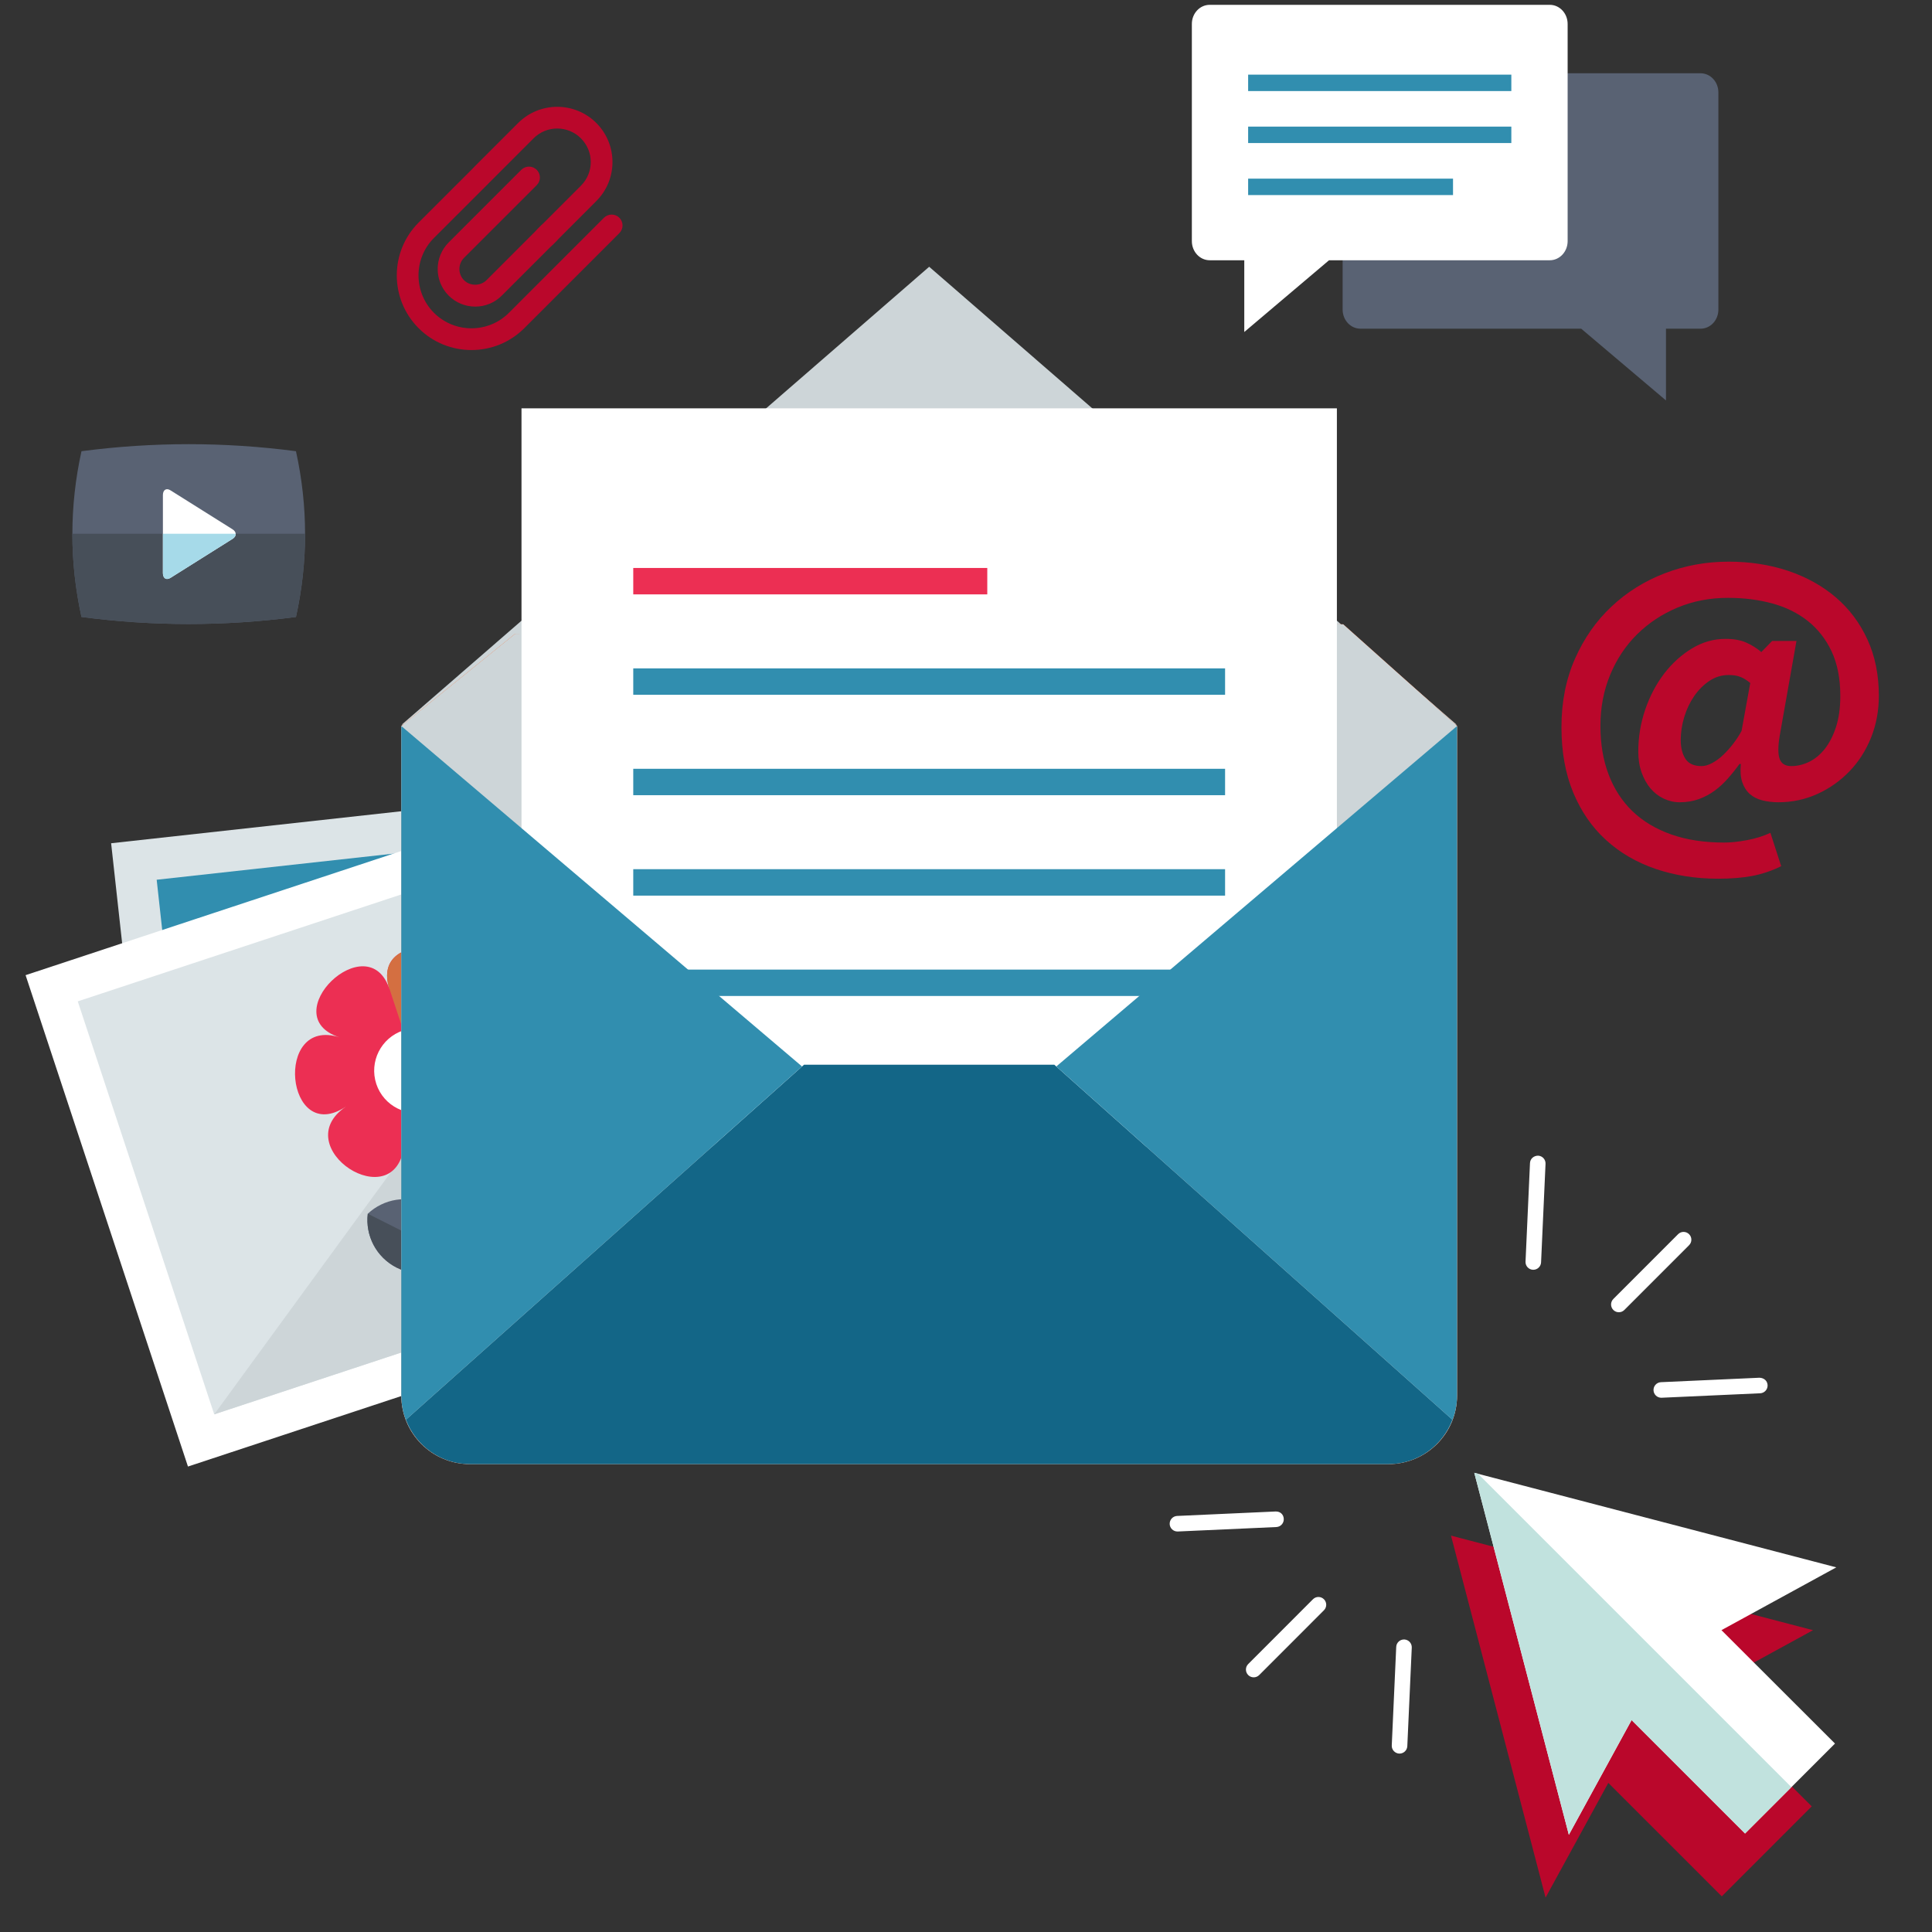 <?xml version="1.0" encoding="utf-8"?>
<!-- Generator: Adobe Illustrator 16.0.0, SVG Export Plug-In . SVG Version: 6.00 Build 0)  -->
<!DOCTYPE svg PUBLIC "-//W3C//DTD SVG 1.1//EN" "http://www.w3.org/Graphics/SVG/1.1/DTD/svg11.dtd">
<svg version="1.1" id="Ebene_1" xmlns="http://www.w3.org/2000/svg" xmlns:xlink="http://www.w3.org/1999/xlink" x="0px" y="0px"
	 width="400px" height="400px" viewBox="0 0 400 400" enable-background="new 0 0 400 400" xml:space="preserve">
<rect x="0" y="0" width="400" height="400" fill="#333333" stroke="none"/>
<g>
	<g>
		<polygon fill="#DCE4E7" points="34.751,281.093 23.007,174.585 165.006,158.924 176.753,265.425 		"/>
		<polygon fill="#318EAF" points="42.309,271.663 32.438,182.141 157.443,168.357 167.317,257.872 		"/>
		<polygon fill="#5F9CA4" points="42.309,271.663 157.443,168.357 167.317,257.872 		"/>
	</g>
	<g>
		<polygon fill="#FFFFFF" points="38.916,303.631 5.298,201.897 140.947,157.07 174.562,258.806 		"/>
		<polygon fill="#DCE4E7" points="44.351,292.822 16.101,207.322 135.517,167.859 163.768,253.367 		"/>
		<polygon fill="#CDD5D8" points="44.351,292.822 135.517,167.859 163.768,253.367 		"/>
		<g>
			<g>
				<g>
					<path fill="#596273" d="M103.222,273.128L103.222,273.128c0.393-0.134,0.848,0.146,0.715-0.244l-9.91-29.978
						c-0.133-0.405-0.557-0.62-0.953-0.49l0,0c-0.394,0.129-0.607,0.555-0.477,0.962l9.908,29.984
						C102.629,273.75,102.825,273.255,103.222,273.128L103.222,273.128z"/>
				</g>
				<g>
					<g>
						<path fill="#596273" d="M99.936,263.261L99.936,263.261c0.191-0.371,0.031-0.825-0.338-0.999l-6.137-3.102
							c-0.371-0.185-0.817-0.041-1.014,0.344l0,0c-0.18,0.368-0.037,0.81,0.335,1.006l6.134,3.084
							C99.299,263.773,99.747,263.641,99.936,263.261L99.936,263.261z"/>
					</g>
					<path fill="#596273" d="M76.146,251.289c3.289-3.089,8.265-3.978,12.522-1.845c4.258,2.141,6.511,6.678,5.981,11.148
						c-3.289,3.103-8.272,3.984-12.523,1.852C77.869,260.294,75.608,255.77,76.146,251.289z"/>
					<path fill="#474F59" d="M94.649,260.593c-3.289,3.103-8.272,3.984-12.523,1.852c-4.257-2.15-6.519-6.675-5.981-11.155"/>
				</g>
				<g>
					<g>
						<path fill="#596273" d="M100.021,263.229L100.021,263.229c-0.362-0.18-0.518-0.641-0.332-1.007l3.086-6.14
							c0.191-0.371,0.643-0.525,1.02-0.327l0,0c0.369,0.181,0.509,0.632,0.329,1.007l-3.092,6.128
							C100.855,263.27,100.401,263.416,100.021,263.229L100.021,263.229z"/>
					</g>
					<path fill="#596273" d="M112.001,239.438c-4.483-0.521-9.018,1.729-11.163,5.984c-2.141,4.264-1.252,9.242,1.846,12.521
						c4.471,0.528,9.004-1.721,11.154-5.971C115.98,247.702,115.091,242.724,112.001,239.438z"/>
					<path fill="#474F59" d="M102.685,257.942c4.471,0.528,9.004-1.721,11.154-5.971c2.142-4.27,1.252-9.248-1.837-12.534"/>
				</g>
				<path fill="#EC2F53" d="M83.695,236.957c-1.684,15.469-24.552,0.536-12.038-7.872c-12.515,8.408-15.091-18.769-1.349-14.305
					c-13.742-4.464,5.893-23.411,10.333-9.985c-4.441-13.426,22.627-9.915,14.257,1.862c8.37-11.777,22.491,11.592,7.433,12.296
					c15.058-0.704,5.591,24.892-4.992,13.498c4.56,4.905,2.335,9.292-1.535,11.455l-4.034,1.33
					C87.374,245.814,82.964,243.61,83.695,236.957z"/>
				<path fill="#D46F41" d="M80.44,204.131c-3.344-12.642,22.695-9.043,14.459,2.526c8.37-11.777,22.491,11.592,7.433,12.296
					c15.058-0.704,5.591,24.892-4.992,13.498c4.56,4.905,2.335,9.292-1.535,11.455l-2.003,0.665L80.44,204.131z"/>
				<path fill="#FFFFFF" d="M94.522,218.936c-1.512-4.599-6.455-7.103-11.052-5.588c-4.584,1.526-7.073,6.47-5.56,11.074
					c1.51,4.576,6.466,7.069,11.054,5.563C93.564,228.461,96.04,223.505,94.522,218.936z"/>
				<path fill="#D1ECFB" d="M83.493,213.345c4.579-1.499,9.522,1.001,11.029,5.591c1.518,4.569-0.953,9.509-5.541,11.032
					L83.493,213.345z"/>
			</g>
		</g>
	</g>
</g>
<g>
	<path fill="#BA072B" d="M366.9,132.701h5.04l-3.45,19.504c-0.387,2.247-0.398,3.884-0.038,4.898
		c0.36,1.008,1.164,1.507,2.411,1.507c1.244,0,2.473-0.289,3.665-0.864c1.208-0.576,2.289-1.463,3.252-2.665
		c0.951-1.197,1.737-2.707,2.333-4.53c0.596-1.825,0.903-3.975,0.903-6.48c0-3.602-0.613-6.674-1.801-9.209
		c-1.202-2.543-2.848-4.646-4.932-6.3c-2.097-1.657-4.555-2.87-7.384-3.637c-2.831-0.765-5.876-1.147-9.143-1.147
		c-3.737,0-7.219,0.667-10.428,2.009c-3.219,1.346-6.012,3.194-8.39,5.546c-2.377,2.352-4.232,5.145-5.573,8.389
		c-1.341,3.239-2.014,6.751-2.014,10.539c0,3.746,0.556,7.104,1.689,10.074c1.128,2.981,2.768,5.505,4.926,7.604
		c2.158,2.081,4.838,3.685,8.026,4.818c3.191,1.125,6.849,1.687,10.979,1.687c1.382,0,2.972-0.168,4.751-0.506
		c1.779-0.33,3.383-0.832,4.821-1.51l2.232,6.906c-1.976,0.97-3.973,1.638-6.015,2.025c-2.036,0.38-4.371,0.568-7.021,0.568
		c-4.651,0-8.957-0.673-12.919-2.017c-3.958-1.341-7.384-3.33-10.289-5.973c-2.906-2.632-5.173-5.918-6.803-9.824
		c-1.629-3.91-2.445-8.434-2.445-13.562c0-5.228,0.937-9.951,2.807-14.182c1.866-4.222,4.385-7.824,7.561-10.796
		c3.166-2.976,6.835-5.264,11.006-6.876c4.182-1.607,8.593-2.411,13.247-2.411c4.413,0,8.514,0.64,12.306,1.903
		c3.791,1.281,7.082,3.104,9.867,5.481c2.778,2.372,4.964,5.277,6.541,8.704c1.583,3.436,2.377,7.329,2.377,11.697
		c0,3.07-0.538,5.951-1.612,8.639c-1.084,2.688-2.574,5.015-4.468,6.976c-1.891,1.968-4.103,3.536-6.621,4.685
		c-2.521,1.147-5.216,1.729-8.098,1.729c-1.199,0-2.315-0.136-3.343-0.399c-1.037-0.266-1.896-0.707-2.597-1.33
		c-0.696-0.62-1.208-1.449-1.546-2.443c-0.336-1.011-0.43-2.258-0.293-3.746h-0.284c-0.72,1.006-1.501,1.986-2.346,2.942
		c-0.831,0.961-1.755,1.818-2.76,2.558c-1.012,0.748-2.117,1.333-3.311,1.767c-1.202,0.433-2.521,0.651-3.965,0.651
		c-1.141,0-2.252-0.26-3.308-0.759c-1.059-0.505-1.967-1.211-2.738-2.12c-0.767-0.915-1.379-2.022-1.837-3.313
		c-0.458-1.297-0.678-2.737-0.678-4.32c0-2.975,0.479-5.862,1.435-8.674c0.959-2.81,2.27-5.286,3.924-7.452
		c1.659-2.159,3.573-3.891,5.759-5.212c2.182-1.322,4.497-1.978,6.948-1.978c1.683,0,3.09,0.247,4.245,0.753
		c1.152,0.501,2.202,1.161,3.168,1.976L366.9,132.701z M362.371,141.406c-0.632-0.527-1.276-0.937-1.949-1.225
		c-0.663-0.283-1.509-0.427-2.514-0.427c-1.44,0-2.775,0.402-3.998,1.219c-1.222,0.82-2.277,1.876-3.164,3.169
		c-0.887,1.3-1.573,2.743-2.056,4.353c-0.479,1.607-0.713,3.184-0.713,4.718c0,1.585,0.322,2.876,0.972,3.89
		c0.65,1.008,1.764,1.507,3.346,1.507c0.67,0,1.388-0.21,2.158-0.612c0.763-0.414,1.519-0.945,2.233-1.621
		c0.718-0.673,1.411-1.441,2.086-2.305c0.668-0.859,1.271-1.768,1.798-2.737L362.371,141.406z"/>
</g>
<g>
	<g>
		<g>
			<polygon fill="#CDD5D8" points="192.379,55.23 246.97,102.622 301.562,150.022 192.379,150.022 83.188,150.022 137.792,102.622 
							"/>
			<path fill="#FD6120" d="M278.093,129.255l23.579,21.047v138.611c0,7.86-6.36,14.219-14.211,14.219H97.295
				c-7.849,0-14.212-6.358-14.212-14.219V150.302l23.574-19.086"/>
			<path fill="#CDD5D8" d="M278.093,129.255l23.579,21.047v138.611c0,7.86-6.36,14.219-14.211,14.219H97.295
				c-7.849,0-14.212-6.358-14.212-14.219V150.302l23.574-19.086"/>
			<polyline fill="#FFFFFF" points="107.971,237.398 107.971,84.542 276.788,84.542 276.788,237.398 			"/>
			<g>
				<rect x="131.109" y="117.591" fill="#EC2F53" width="73.297" height="5.469"/>
				<rect x="131.109" y="138.381" fill="#318EAF" width="122.531" height="5.463"/>
				<rect x="131.109" y="159.17" fill="#318EAF" width="122.531" height="5.466"/>
				<rect x="131.109" y="179.955" fill="#318EAF" width="122.531" height="5.475"/>
				<rect x="131.109" y="200.745" fill="#318EAF" width="122.531" height="5.461"/>
			</g>
			<path fill="#136687" d="M166.469,220.433l-82.422,73.504c2.022,5.365,7.172,9.195,13.248,9.195h190.166
				c6.066,0,11.223-3.83,13.245-9.195l-82.426-73.504H166.469z"/>
			<g>
				<path fill="#318EAF" d="M218.696,220.801l82.01,73.136c-0.27,0.711-0.599,1.398-0.971,2.052l0.025,0.023
					c1.214-2.09,1.911-4.506,1.911-7.099v-138.6L218.696,220.801z"/>
				<path fill="#318EAF" d="M84.047,293.937l82.006-73.136l-82.971-70.487v138.6c0,2.593,0.701,5.009,1.909,7.099l0.027-0.023
					C84.648,295.335,84.307,294.647,84.047,293.937z"/>
			</g>
		</g>
	</g>
</g>
<polygon fill="#BA072B" points="375.367,337.513 300.415,317.937 319.993,392.879 332.981,369.13 356.479,392.618 375.1,373.99 
	351.597,350.513 "/>
<g>
	<g>
		<path fill="#FFFFFF" d="M335.165,271.687c-0.412,0-0.823-0.155-1.139-0.472c-0.629-0.629-0.629-1.647,0-2.277l13.403-13.411
			c0.627-0.632,1.646-0.632,2.277,0c0.63,0.628,0.63,1.647,0,2.277l-13.404,13.411C335.991,271.531,335.577,271.687,335.165,271.687
			z"/>
	</g>
	<g>
		<g>
			<path fill="#FFFFFF" d="M317.453,262.893c0,0-0.047,0-0.072,0c-0.89-0.041-1.576-0.792-1.537-1.681l0.923-20.405
				c0.041-0.888,0.753-1.53,1.682-1.538c0.89,0.042,1.576,0.793,1.537,1.682l-0.923,20.404
				C319.024,262.219,318.31,262.893,317.453,262.893z"/>
		</g>
		<g>
			<path fill="#FFFFFF" d="M343.953,289.388c-0.859,0-1.571-0.674-1.61-1.538c-0.038-0.89,0.649-1.641,1.538-1.683l20.399-0.922
				c0.946,0.03,1.64,0.648,1.682,1.537c0.039,0.89-0.648,1.641-1.537,1.682l-20.399,0.924
				C344,289.388,343.976,289.388,343.953,289.388z"/>
		</g>
	</g>
</g>
<g>
	<g>
		<path fill="#FFFFFF" d="M259.566,347.273c-0.414,0-0.822-0.154-1.139-0.471c-0.628-0.629-0.628-1.648,0-2.277l13.403-13.414
			c0.626-0.633,1.646-0.633,2.278,0c0.629,0.628,0.629,1.647,0,2.277l-13.404,13.414
			C260.392,347.119,259.979,347.273,259.566,347.273z"/>
	</g>
	<g>
		<g>
			<path fill="#FFFFFF" d="M289.759,363.06c0,0-0.047,0-0.071,0c-0.889-0.041-1.577-0.793-1.538-1.682l0.923-20.404
				c0.039-0.864,0.754-1.538,1.609-1.538c0.022,0,0.047,0,0.072,0c0.889,0.041,1.576,0.792,1.538,1.683l-0.923,20.404
				C291.33,362.387,290.615,363.06,289.759,363.06z"/>
		</g>
		<g>
			<path fill="#FFFFFF" d="M243.78,317.08c-0.858,0-1.571-0.673-1.609-1.536c-0.039-0.89,0.647-1.641,1.537-1.683l20.402-0.923
				c1.011-0.021,1.64,0.651,1.681,1.537c0.039,0.891-0.647,1.642-1.537,1.683l-20.401,0.922
				C243.827,317.08,243.802,317.08,243.78,317.08z"/>
		</g>
	</g>
</g>
<g>
	<polygon fill="#FFFFFF" points="380.183,324.505 305.235,304.93 324.814,379.874 337.803,356.123 361.294,379.61 379.916,360.984 
		356.409,337.507 	"/>
	<polygon fill="#C1E2DE" points="306.011,305.132 305.235,304.93 324.814,379.874 337.803,356.123 361.294,379.61 370.891,370.012 	
		"/>
</g>
<g>
	<g>
		<path fill="#596273" d="M355.774,64.09c0,2.194-1.648,3.962-3.692,3.962h-7.159v14.855l-17.554-14.855H281.67
			c-2.043,0-3.693-1.768-3.693-3.962V19.13c0-2.186,1.65-3.958,3.693-3.958h70.412c2.044,0,3.692,1.773,3.692,3.958V64.09z"/>
		<path fill="#FFFFFF" d="M246.761,49.922c0,2.186,1.651,3.961,3.696,3.961h7.156v14.853l17.548-14.853h45.706
			c2.041,0,3.695-1.776,3.695-3.961V4.956c0-2.183-1.654-3.956-3.695-3.956h-70.41c-2.045,0-3.696,1.773-3.696,3.956V49.922z"/>
		<rect x="258.414" y="15.454" fill="#318EAF" width="54.492" height="3.4"/>
		<rect x="258.414" y="26.214" fill="#318EAF" width="54.492" height="3.402"/>
		<rect x="258.414" y="36.986" fill="#318EAF" width="42.419" height="3.402"/>
	</g>
</g>
<g>
	<g>
		<path fill="#BA072B" d="M97.605,72.471c-3.959,0-7.92-1.501-10.932-4.519c-6.029-6.031-6.029-15.847-0.002-21.873l11.143-11.134
			c0.87-0.876,2.299-0.878,3.178,0.002c0.878,0.875,0.878,2.3-0.003,3.184L89.852,49.259c-4.272,4.274-4.272,11.235,0.002,15.515
			c4.278,4.267,11.238,4.264,15.512-0.005l19.679-19.685c0.884-0.873,2.308-0.873,3.189,0c0.873,0.878,0.873,2.305,0,3.183
			l-19.69,19.685C105.527,70.969,101.565,72.471,97.605,72.471z"/>
	</g>
	<g>
		<path fill="#BA072B" d="M112.854,51.307c-0.574,0-1.149-0.222-1.593-0.657c-0.875-0.881-0.875-2.302,0-3.186l9.012-9.015
			c1.311-1.308,2.039-3.051,2.039-4.901c0-1.854-0.729-3.596-2.039-4.906c-2.701-2.707-7.101-2.713-9.805,0l-9.018,9.021
			c-0.881,0.873-2.305,0.873-3.184,0c-0.873-0.881-0.873-2.305,0-3.186l9.018-9.018c4.469-4.458,11.713-4.452,16.174,0
			c2.156,2.167,3.347,5.034,3.347,8.09c0,3.053-1.191,5.926-3.35,8.087l-9.009,9.015C114.007,51.085,113.431,51.307,112.854,51.307z
			"/>
	</g>
	<g>
		<path fill="#BA072B" d="M98.395,63.478c-2.078,0-4.037-0.812-5.507-2.277c-3.02-3.031-3.028-7.968,0-11.002l15.049-15.046
			c0.881-0.875,2.302-0.875,3.186,0c0.875,0.878,0.875,2.302,0,3.183L96.074,53.379c-1.277,1.277-1.277,3.361,0,4.641
			c1.233,1.236,3.402,1.236,4.635,0l11.337-11.336c0.877-0.87,2.302-0.87,3.183,0c0.879,0.881,0.879,2.304,0,3.183L103.892,61.2
			C102.429,62.666,100.47,63.478,98.395,63.478z"/>
	</g>
</g>
<g>
	<g>
		<g>
			<g>
				<g>
					<path fill="#596273" d="M61.276,127.733c-14.797,1.948-29.606,1.948-44.406,0c-2.513-11.439-2.513-22.875,0-34.315
						c14.8-1.942,29.608-1.942,44.406,0C63.792,104.858,63.792,116.294,61.276,127.733z"/>
					<path fill="#474F59" d="M16.871,127.733c14.8,1.948,29.608,1.948,44.406,0c1.263-5.741,1.892-11.48,1.887-17.221H14.986
						C14.981,116.253,15.61,121.993,16.871,127.733z"/>
					<path fill="#FFFFFF" d="M48.149,109.589c0.87,0.543,0.87,1.433,0,1.979l-12.844,8.071c-0.87,0.545-1.579,0.103-1.579-0.986
						v-16.141c0-1.092,0.709-1.541,1.579-0.989L48.149,109.589z"/>
					<path fill="#A6DAE9" d="M33.727,118.652c0,1.089,0.709,1.532,1.579,0.986l12.844-8.071c0.465-0.288,0.671-0.673,0.637-1.056
						h-15.06V118.652z"/>
				</g>
			</g>
		</g>
	</g>
</g>
</svg>
